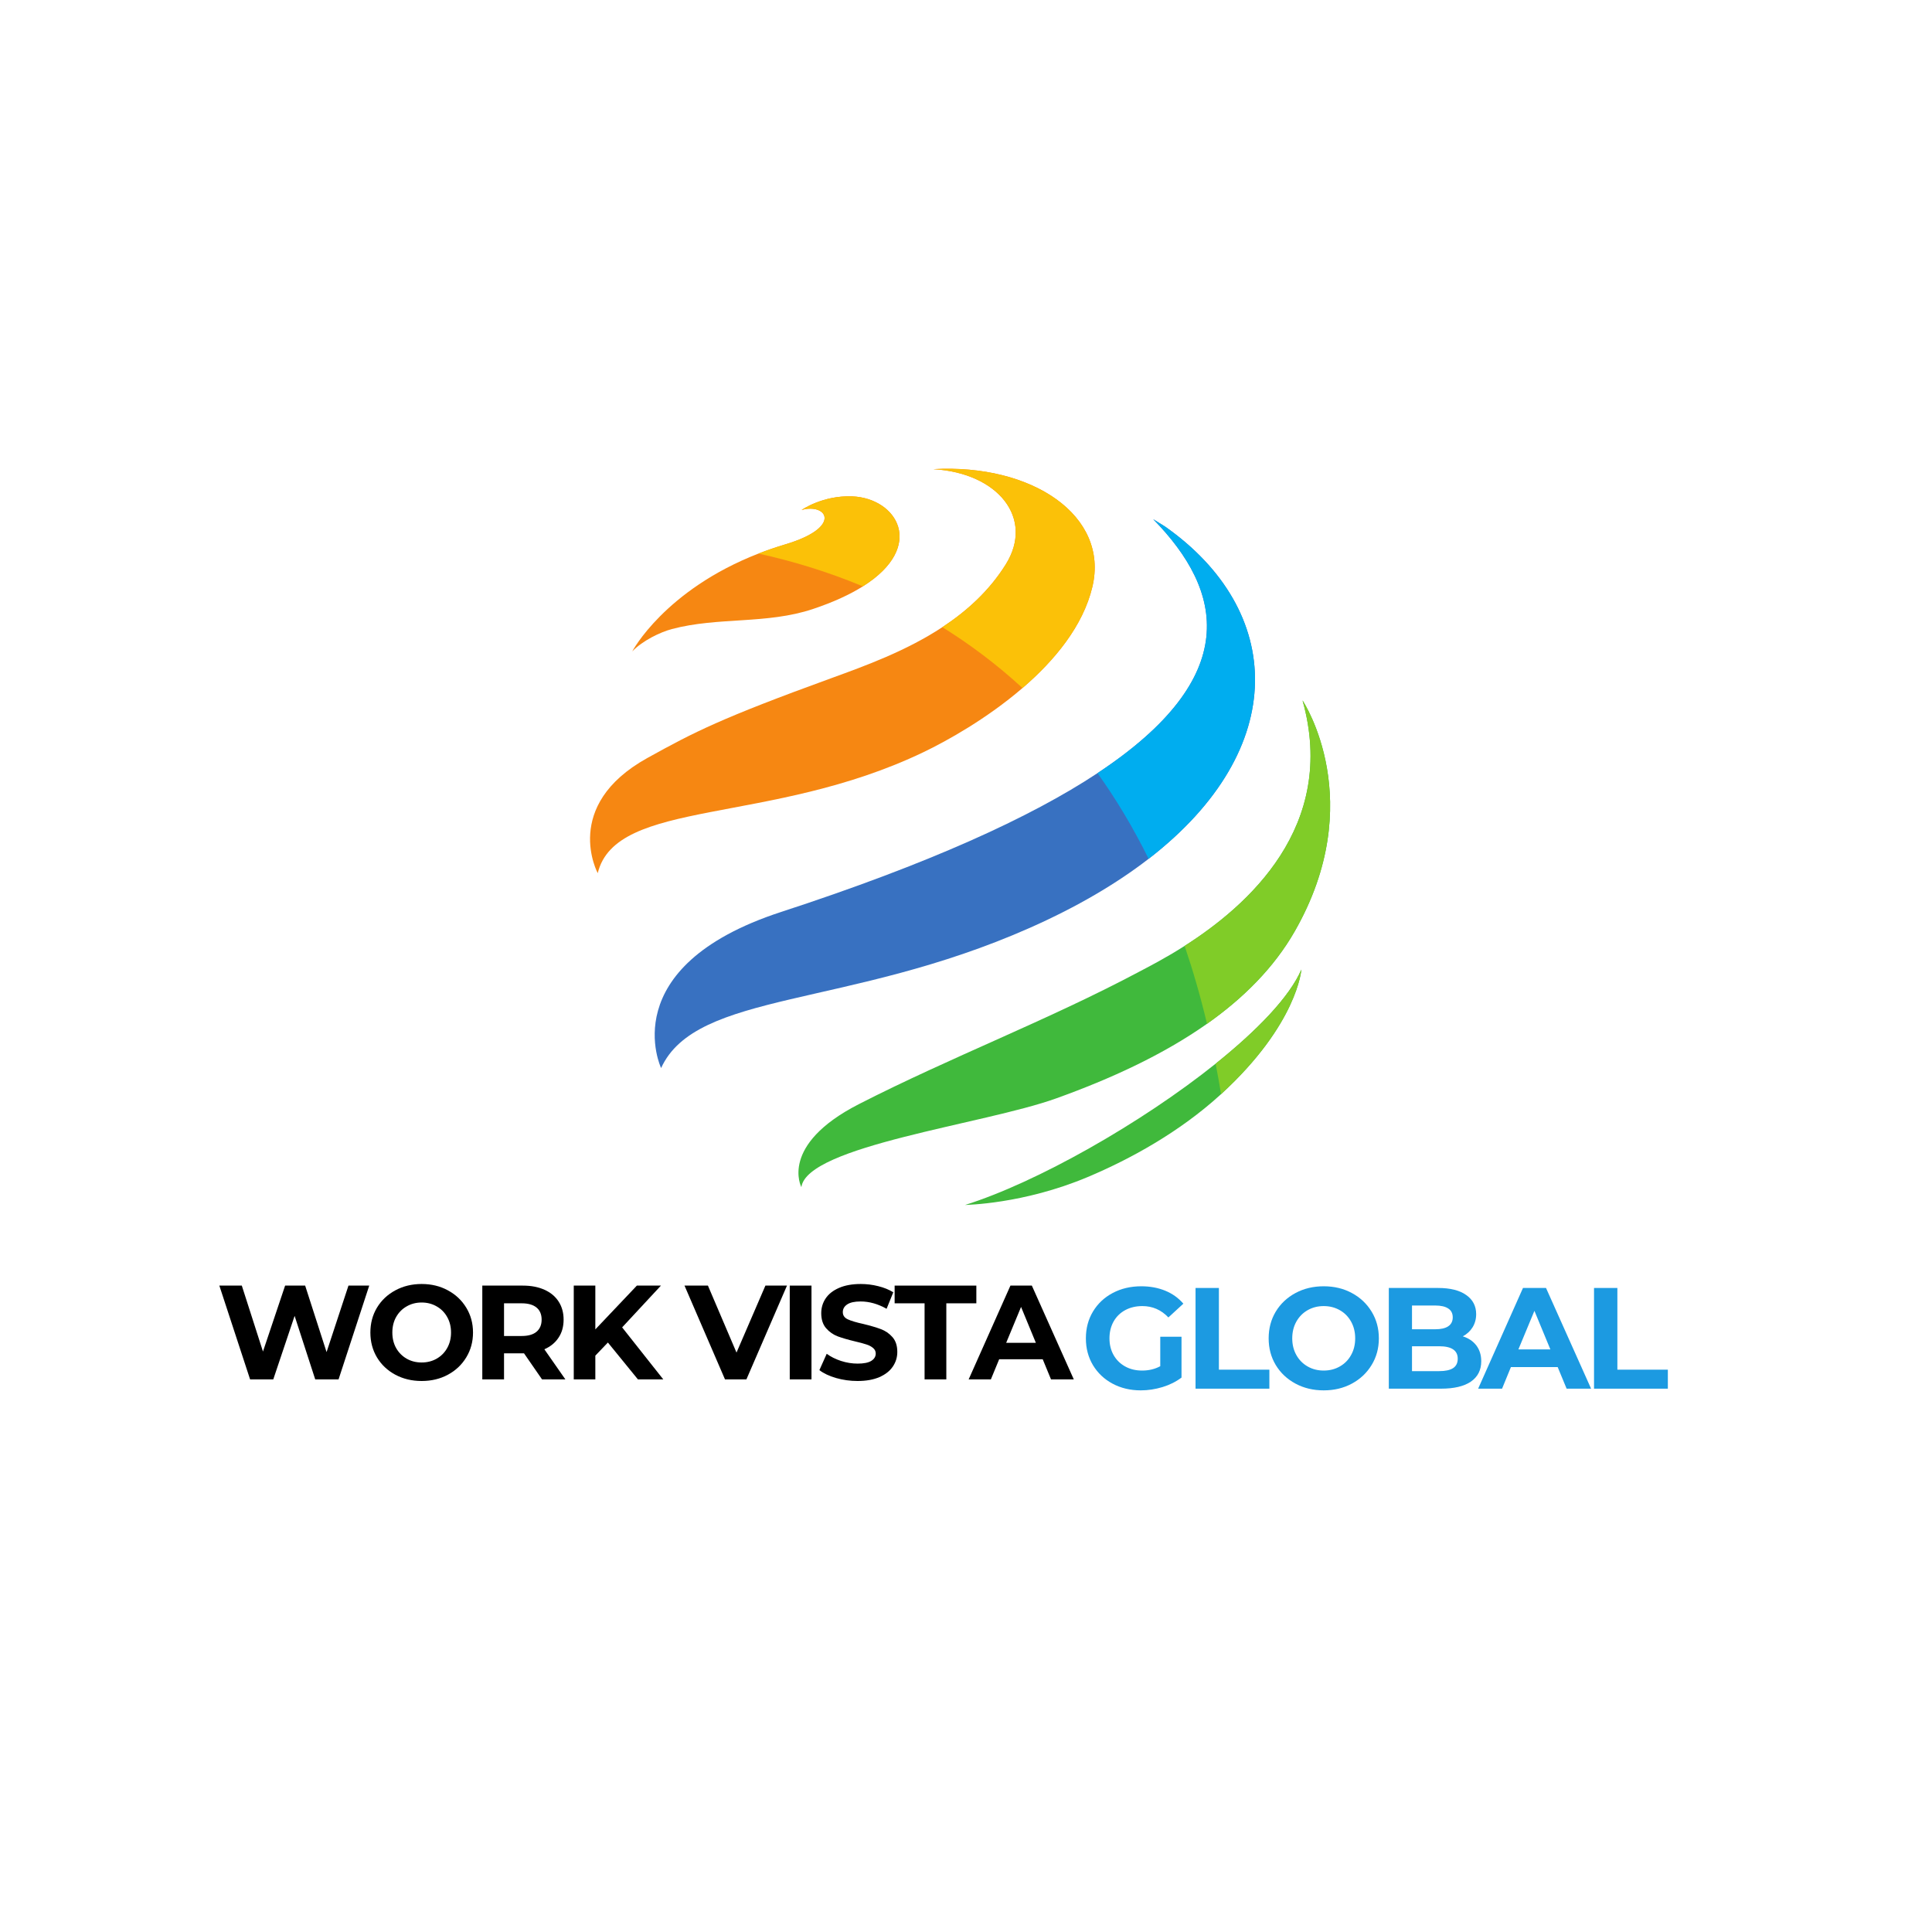 <svg xmlns="http://www.w3.org/2000/svg" xmlns:xlink="http://www.w3.org/1999/xlink" width="500" viewBox="0 0 375 375" height="500" preserveAspectRatio="xMidYMid meet"><defs><clipPath id="906118bf41"><path d="M 187 188 L 253 188 L 253 233.934 L 187 233.934 Z M 187 188 "></path></clipPath></defs><g id="b1a929939d"><path style=" stroke:none;fill-rule:nonzero;fill:#f68712;fill-opacity:1;" d="M 167.484 113.812 C 165.016 115.367 161.82 116.863 157.785 118.211 C 148.82 121.207 139.379 119.711 130.406 122.102 C 128.137 122.707 124.762 124.324 122.715 126.438 C 122.715 126.438 128.973 114.551 147.211 107.449 C 148.855 106.809 150.598 106.207 152.445 105.656 C 163.645 102.312 160.488 97.605 155.586 98.988 C 155.586 98.988 159.645 96.125 165.402 96.344 C 174.078 96.676 179.867 106.016 167.484 113.812 "></path><path style=" stroke:none;fill-rule:nonzero;fill:#f68712;fill-opacity:1;" d="M 212.035 113.887 C 210.234 121.496 204.707 128.18 198.465 133.547 C 191.559 139.496 183.773 143.828 179.211 146.012 C 149.441 160.281 119.566 154.934 116.02 169.48 C 116.02 169.48 108.934 156.398 125.648 147.129 C 134.848 142.027 140.008 139.391 161.492 131.582 C 167.98 129.223 175.902 126.344 182.91 121.734 C 187.688 118.594 192.043 114.648 195.238 109.516 C 200.762 100.629 193.789 91.809 181.164 91.062 C 200.391 89.984 215.301 100.113 212.035 113.887 "></path><path style=" stroke:none;fill-rule:nonzero;fill:#3871c1;fill-opacity:1;" d="M 222.945 166.699 C 216.75 171.492 209.094 176.016 199.891 180.094 C 164.535 195.758 135.164 192.328 128.32 207.309 C 128.32 207.309 118.961 187.664 151.594 177.016 C 180.289 167.656 200.043 158.648 213.023 150.066 C 241.34 131.359 237.449 114.676 223.84 100.781 C 224.652 101.273 225.43 101.754 226.133 102.203 C 249.188 118.402 250.699 145.242 222.945 166.699 "></path><path style=" stroke:none;fill-rule:nonzero;fill:#40b93c;fill-opacity:1;" d="M 251.309 180.762 C 247.273 187.824 241.359 193.723 234.281 198.719 C 225.789 204.707 215.609 209.395 204.965 213.211 C 190.988 218.23 156.656 222.402 155.547 230.422 C 155.547 230.422 151.168 222.266 166.699 214.316 C 184.527 205.195 203.297 198.074 220.996 188.672 C 222.723 187.754 226.039 186.082 229.934 183.598 C 242.031 175.902 259.723 160.461 252.824 135.957 C 253.078 136.34 265.688 155.605 251.309 180.762 "></path><g clip-rule="nonzero" clip-path="url(#906118bf41)"><path style=" stroke:none;fill-rule:nonzero;fill:#40b93c;fill-opacity:1;" d="M 252.594 188.184 C 252.594 188.184 251.883 198.742 237.008 212.371 C 236.969 212.41 236.926 212.449 236.887 212.484 C 228.922 219.754 219.324 225.008 211.137 228.457 C 198.535 233.762 187.426 233.852 187.309 233.887 C 201.203 229.531 221.5 218.031 235.949 206.465 C 244.059 199.973 250.328 193.465 252.594 188.184 "></path></g><path style=" stroke:none;fill-rule:nonzero;fill:#fbc108;fill-opacity:1;" d="M 167.484 113.812 C 160.434 110.871 153.551 108.844 147.211 107.449 C 148.855 106.809 150.598 106.207 152.445 105.656 C 163.645 102.312 160.488 97.605 155.586 98.988 C 155.586 98.988 159.645 96.125 165.402 96.344 C 174.078 96.676 179.867 106.016 167.484 113.812 "></path><path style=" stroke:none;fill-rule:nonzero;fill:#fbc108;fill-opacity:1;" d="M 212.035 113.887 C 210.234 121.496 204.707 128.18 198.465 133.547 C 193.434 128.918 188.199 125.02 182.91 121.734 C 187.688 118.594 192.043 114.648 195.238 109.516 C 200.762 100.629 193.789 91.809 181.164 91.062 C 200.391 89.984 215.301 100.113 212.035 113.887 "></path><path style=" stroke:none;fill-rule:nonzero;fill:#00adef;fill-opacity:1;" d="M 222.945 166.699 C 219.922 160.578 216.59 155.051 213.023 150.066 C 241.34 131.359 237.449 114.676 223.84 100.781 C 224.652 101.273 225.43 101.754 226.133 102.203 C 249.188 118.402 250.699 145.242 222.945 166.699 "></path><path style=" stroke:none;fill-rule:nonzero;fill:#80cc28;fill-opacity:1;" d="M 252.594 188.184 C 252.594 188.184 251.883 198.742 237.008 212.371 C 236.68 210.367 236.328 208.395 235.949 206.465 C 244.059 199.973 250.328 193.465 252.594 188.184 "></path><path style=" stroke:none;fill-rule:nonzero;fill:#80cc28;fill-opacity:1;" d="M 234.281 198.719 C 233.008 193.383 231.551 188.352 229.934 183.598 C 242.031 175.902 259.723 160.461 252.824 135.957 C 253.078 136.34 265.688 155.605 251.309 180.762 C 247.273 187.824 241.359 193.723 234.281 198.719 "></path><g style="fill:#000000;fill-opacity:1;"><g transform="translate(41.996, 267.738)"><path style="stroke:none" d="M 29.672 -18.203 L 23.719 0 L 19.188 0 L 15.188 -12.328 L 11.047 0 L 6.547 0 L 0.578 -18.203 L 4.938 -18.203 L 9.047 -5.406 L 13.344 -18.203 L 17.234 -18.203 L 21.391 -5.297 L 25.641 -18.203 Z M 29.672 -18.203 "></path></g></g><g style="fill:#000000;fill-opacity:1;"><g transform="translate(70.873, 267.738)"><path style="stroke:none" d="M 10.969 0.312 C 9.082 0.312 7.379 -0.094 5.859 -0.906 C 4.348 -1.719 3.16 -2.836 2.297 -4.266 C 1.441 -5.703 1.016 -7.312 1.016 -9.094 C 1.016 -10.883 1.441 -12.492 2.297 -13.922 C 3.16 -15.348 4.348 -16.469 5.859 -17.281 C 7.379 -18.102 9.082 -18.516 10.969 -18.516 C 12.863 -18.516 14.562 -18.102 16.062 -17.281 C 17.57 -16.469 18.758 -15.348 19.625 -13.922 C 20.5 -12.492 20.938 -10.883 20.938 -9.094 C 20.938 -7.312 20.5 -5.703 19.625 -4.266 C 18.758 -2.836 17.57 -1.719 16.062 -0.906 C 14.562 -0.094 12.863 0.312 10.969 0.312 Z M 10.969 -3.281 C 12.039 -3.281 13.008 -3.523 13.875 -4.016 C 14.75 -4.516 15.43 -5.203 15.922 -6.078 C 16.422 -6.961 16.672 -7.969 16.672 -9.094 C 16.672 -10.227 16.422 -11.234 15.922 -12.109 C 15.43 -12.992 14.75 -13.68 13.875 -14.172 C 13.008 -14.672 12.039 -14.922 10.969 -14.922 C 9.895 -14.922 8.926 -14.672 8.062 -14.172 C 7.195 -13.68 6.516 -12.992 6.016 -12.109 C 5.523 -11.234 5.281 -10.227 5.281 -9.094 C 5.281 -7.969 5.523 -6.961 6.016 -6.078 C 6.516 -5.203 7.195 -4.516 8.062 -4.016 C 8.926 -3.523 9.895 -3.281 10.969 -3.281 Z M 10.969 -3.281 "></path></g></g><g style="fill:#000000;fill-opacity:1;"><g transform="translate(91.458, 267.738)"><path style="stroke:none" d="M 13.75 0 L 10.25 -5.062 L 6.375 -5.062 L 6.375 0 L 2.156 0 L 2.156 -18.203 L 10.031 -18.203 C 11.645 -18.203 13.047 -17.93 14.234 -17.391 C 15.422 -16.859 16.332 -16.098 16.969 -15.109 C 17.613 -14.117 17.938 -12.945 17.938 -11.594 C 17.938 -10.238 17.609 -9.07 16.953 -8.094 C 16.305 -7.113 15.391 -6.363 14.203 -5.844 L 18.281 0 Z M 13.672 -11.594 C 13.672 -12.613 13.344 -13.395 12.688 -13.938 C 12.031 -14.488 11.066 -14.766 9.797 -14.766 L 6.375 -14.766 L 6.375 -8.422 L 9.797 -8.422 C 11.066 -8.422 12.031 -8.695 12.688 -9.25 C 13.344 -9.812 13.672 -10.594 13.672 -11.594 Z M 13.672 -11.594 "></path></g></g><g style="fill:#000000;fill-opacity:1;"><g transform="translate(109.21, 267.738)"><path style="stroke:none" d="M 8.781 -7.156 L 6.344 -4.609 L 6.344 0 L 2.156 0 L 2.156 -18.203 L 6.344 -18.203 L 6.344 -9.703 L 14.406 -18.203 L 19.078 -18.203 L 11.547 -10.094 L 19.531 0 L 14.609 0 Z M 8.781 -7.156 "></path></g></g><g style="fill:#000000;fill-opacity:1;"><g transform="translate(127.093, 267.738)"><path style="stroke:none" d=""></path></g></g><g style="fill:#000000;fill-opacity:1;"><g transform="translate(133.096, 267.738)"><path style="stroke:none" d="M 19.656 -18.203 L 11.781 0 L 7.625 0 L -0.234 -18.203 L 4.312 -18.203 L 9.859 -5.203 L 15.469 -18.203 Z M 19.656 -18.203 "></path></g></g><g style="fill:#000000;fill-opacity:1;"><g transform="translate(151.134, 267.738)"><path style="stroke:none" d="M 2.156 -18.203 L 6.375 -18.203 L 6.375 0 L 2.156 0 Z M 2.156 -18.203 "></path></g></g><g style="fill:#000000;fill-opacity:1;"><g transform="translate(158.308, 267.738)"><path style="stroke:none" d="M 8.141 0.312 C 6.703 0.312 5.312 0.117 3.969 -0.266 C 2.625 -0.66 1.547 -1.172 0.734 -1.797 L 2.156 -4.969 C 2.938 -4.395 3.863 -3.93 4.938 -3.578 C 6.008 -3.234 7.082 -3.062 8.156 -3.062 C 9.352 -3.062 10.238 -3.238 10.812 -3.594 C 11.383 -3.957 11.672 -4.43 11.672 -5.016 C 11.672 -5.453 11.5 -5.812 11.156 -6.094 C 10.82 -6.383 10.391 -6.613 9.859 -6.781 C 9.336 -6.957 8.625 -7.148 7.719 -7.359 C 6.332 -7.691 5.195 -8.02 4.312 -8.344 C 3.426 -8.676 2.664 -9.207 2.031 -9.938 C 1.406 -10.664 1.094 -11.633 1.094 -12.844 C 1.094 -13.906 1.379 -14.863 1.953 -15.719 C 2.523 -16.57 3.383 -17.25 4.531 -17.75 C 5.688 -18.258 7.098 -18.516 8.766 -18.516 C 9.922 -18.516 11.051 -18.375 12.156 -18.094 C 13.27 -17.82 14.242 -17.426 15.078 -16.906 L 13.781 -13.703 C 12.102 -14.648 10.422 -15.125 8.734 -15.125 C 7.555 -15.125 6.688 -14.93 6.125 -14.547 C 5.562 -14.172 5.281 -13.672 5.281 -13.047 C 5.281 -12.422 5.602 -11.957 6.25 -11.656 C 6.906 -11.352 7.898 -11.055 9.234 -10.766 C 10.617 -10.43 11.754 -10.098 12.641 -9.766 C 13.523 -9.441 14.281 -8.926 14.906 -8.219 C 15.539 -7.508 15.859 -6.547 15.859 -5.328 C 15.859 -4.285 15.566 -3.336 14.984 -2.484 C 14.41 -1.629 13.539 -0.945 12.375 -0.438 C 11.219 0.062 9.805 0.312 8.141 0.312 Z M 8.141 0.312 "></path></g></g><g style="fill:#000000;fill-opacity:1;"><g transform="translate(173.539, 267.738)"><path style="stroke:none" d="M 5.922 -14.766 L 0.109 -14.766 L 0.109 -18.203 L 15.969 -18.203 L 15.969 -14.766 L 10.141 -14.766 L 10.141 0 L 5.922 0 Z M 5.922 -14.766 "></path></g></g><g style="fill:#000000;fill-opacity:1;"><g transform="translate(188.25, 267.738)"><path style="stroke:none" d="M 14.141 -3.906 L 5.688 -3.906 L 4.078 0 L -0.234 0 L 7.875 -18.203 L 12.031 -18.203 L 20.172 0 L 15.75 0 Z M 12.812 -7.094 L 9.938 -14.062 L 7.047 -7.094 Z M 12.812 -7.094 "></path></g></g><g style="fill:#1c9ae1;fill-opacity:1;"><g transform="translate(209.675, 269.541)"><path style="stroke:none" d="M 15.531 -10.078 L 19.656 -10.078 L 19.656 -2.156 C 18.594 -1.352 17.363 -0.738 15.969 -0.312 C 14.57 0.113 13.164 0.328 11.75 0.328 C 9.727 0.328 7.906 -0.102 6.281 -0.969 C 4.664 -1.832 3.395 -3.031 2.469 -4.562 C 1.551 -6.102 1.094 -7.836 1.094 -9.766 C 1.094 -11.703 1.551 -13.438 2.469 -14.969 C 3.395 -16.508 4.676 -17.711 6.312 -18.578 C 7.945 -19.441 9.789 -19.875 11.844 -19.875 C 13.551 -19.875 15.102 -19.586 16.5 -19.016 C 17.895 -18.441 19.066 -17.602 20.016 -16.5 L 17.109 -13.828 C 15.711 -15.297 14.031 -16.031 12.062 -16.031 C 10.812 -16.031 9.703 -15.77 8.734 -15.25 C 7.766 -14.727 7.008 -13.988 6.469 -13.031 C 5.938 -12.082 5.672 -10.992 5.672 -9.766 C 5.672 -8.555 5.938 -7.477 6.469 -6.531 C 7.008 -5.582 7.758 -4.844 8.719 -4.312 C 9.676 -3.781 10.77 -3.516 12 -3.516 C 13.312 -3.516 14.488 -3.797 15.531 -4.359 Z M 15.531 -10.078 "></path></g></g><g style="fill:#1c9ae1;fill-opacity:1;"><g transform="translate(229.743, 269.541)"><path style="stroke:none" d="M 2.312 -19.547 L 6.844 -19.547 L 6.844 -3.688 L 16.641 -3.688 L 16.641 0 L 2.312 0 Z M 2.312 -19.547 "></path></g></g><g style="fill:#1c9ae1;fill-opacity:1;"><g transform="translate(245.151, 269.541)"><path style="stroke:none" d="M 11.781 0.328 C 9.75 0.328 7.922 -0.109 6.297 -0.984 C 4.672 -1.859 3.395 -3.062 2.469 -4.594 C 1.551 -6.125 1.094 -7.848 1.094 -9.766 C 1.094 -11.691 1.551 -13.422 2.469 -14.953 C 3.395 -16.484 4.672 -17.688 6.297 -18.562 C 7.922 -19.438 9.75 -19.875 11.781 -19.875 C 13.812 -19.875 15.633 -19.438 17.25 -18.562 C 18.875 -17.688 20.148 -16.484 21.078 -14.953 C 22.016 -13.422 22.484 -11.691 22.484 -9.766 C 22.484 -7.848 22.016 -6.125 21.078 -4.594 C 20.148 -3.062 18.875 -1.859 17.25 -0.984 C 15.633 -0.109 13.812 0.328 11.781 0.328 Z M 11.781 -3.516 C 12.938 -3.516 13.977 -3.781 14.906 -4.312 C 15.844 -4.844 16.57 -5.582 17.094 -6.531 C 17.625 -7.477 17.891 -8.555 17.891 -9.766 C 17.891 -10.984 17.625 -12.066 17.094 -13.016 C 16.57 -13.961 15.844 -14.703 14.906 -15.234 C 13.977 -15.766 12.938 -16.031 11.781 -16.031 C 10.625 -16.031 9.582 -15.766 8.656 -15.234 C 7.727 -14.703 7 -13.961 6.469 -13.016 C 5.938 -12.066 5.672 -10.984 5.672 -9.766 C 5.672 -8.555 5.938 -7.477 6.469 -6.531 C 7 -5.582 7.727 -4.844 8.656 -4.312 C 9.582 -3.781 10.625 -3.516 11.781 -3.516 Z M 11.781 -3.516 "></path></g></g><g style="fill:#1c9ae1;fill-opacity:1;"><g transform="translate(267.257, 269.541)"><path style="stroke:none" d="M 16.672 -10.156 C 17.785 -9.812 18.66 -9.223 19.297 -8.391 C 19.93 -7.555 20.25 -6.535 20.25 -5.328 C 20.25 -3.617 19.582 -2.301 18.25 -1.375 C 16.914 -0.457 14.973 0 12.422 0 L 2.312 0 L 2.312 -19.547 L 11.859 -19.547 C 14.242 -19.547 16.07 -19.086 17.344 -18.172 C 18.625 -17.266 19.266 -16.031 19.266 -14.469 C 19.266 -13.52 19.035 -12.672 18.578 -11.922 C 18.117 -11.18 17.484 -10.594 16.672 -10.156 Z M 6.812 -16.141 L 6.812 -11.531 L 11.312 -11.531 C 12.426 -11.531 13.27 -11.723 13.844 -12.109 C 14.426 -12.504 14.719 -13.082 14.719 -13.844 C 14.719 -14.613 14.426 -15.188 13.844 -15.562 C 13.27 -15.945 12.426 -16.141 11.312 -16.141 Z M 12.094 -3.406 C 13.281 -3.406 14.176 -3.598 14.781 -3.984 C 15.383 -4.379 15.688 -4.988 15.688 -5.812 C 15.688 -7.426 14.488 -8.234 12.094 -8.234 L 6.812 -8.234 L 6.812 -3.406 Z M 12.094 -3.406 "></path></g></g><g style="fill:#1c9ae1;fill-opacity:1;"><g transform="translate(287.158, 269.541)"><path style="stroke:none" d="M 15.188 -4.188 L 6.109 -4.188 L 4.391 0 L -0.25 0 L 8.453 -19.547 L 12.922 -19.547 L 21.672 0 L 16.922 0 Z M 13.766 -7.625 L 10.672 -15.109 L 7.562 -7.625 Z M 13.766 -7.625 "></path></g></g><g style="fill:#1c9ae1;fill-opacity:1;"><g transform="translate(307.087, 269.541)"><path style="stroke:none" d="M 2.312 -19.547 L 6.844 -19.547 L 6.844 -3.688 L 16.641 -3.688 L 16.641 0 L 2.312 0 Z M 2.312 -19.547 "></path></g></g></g></svg>